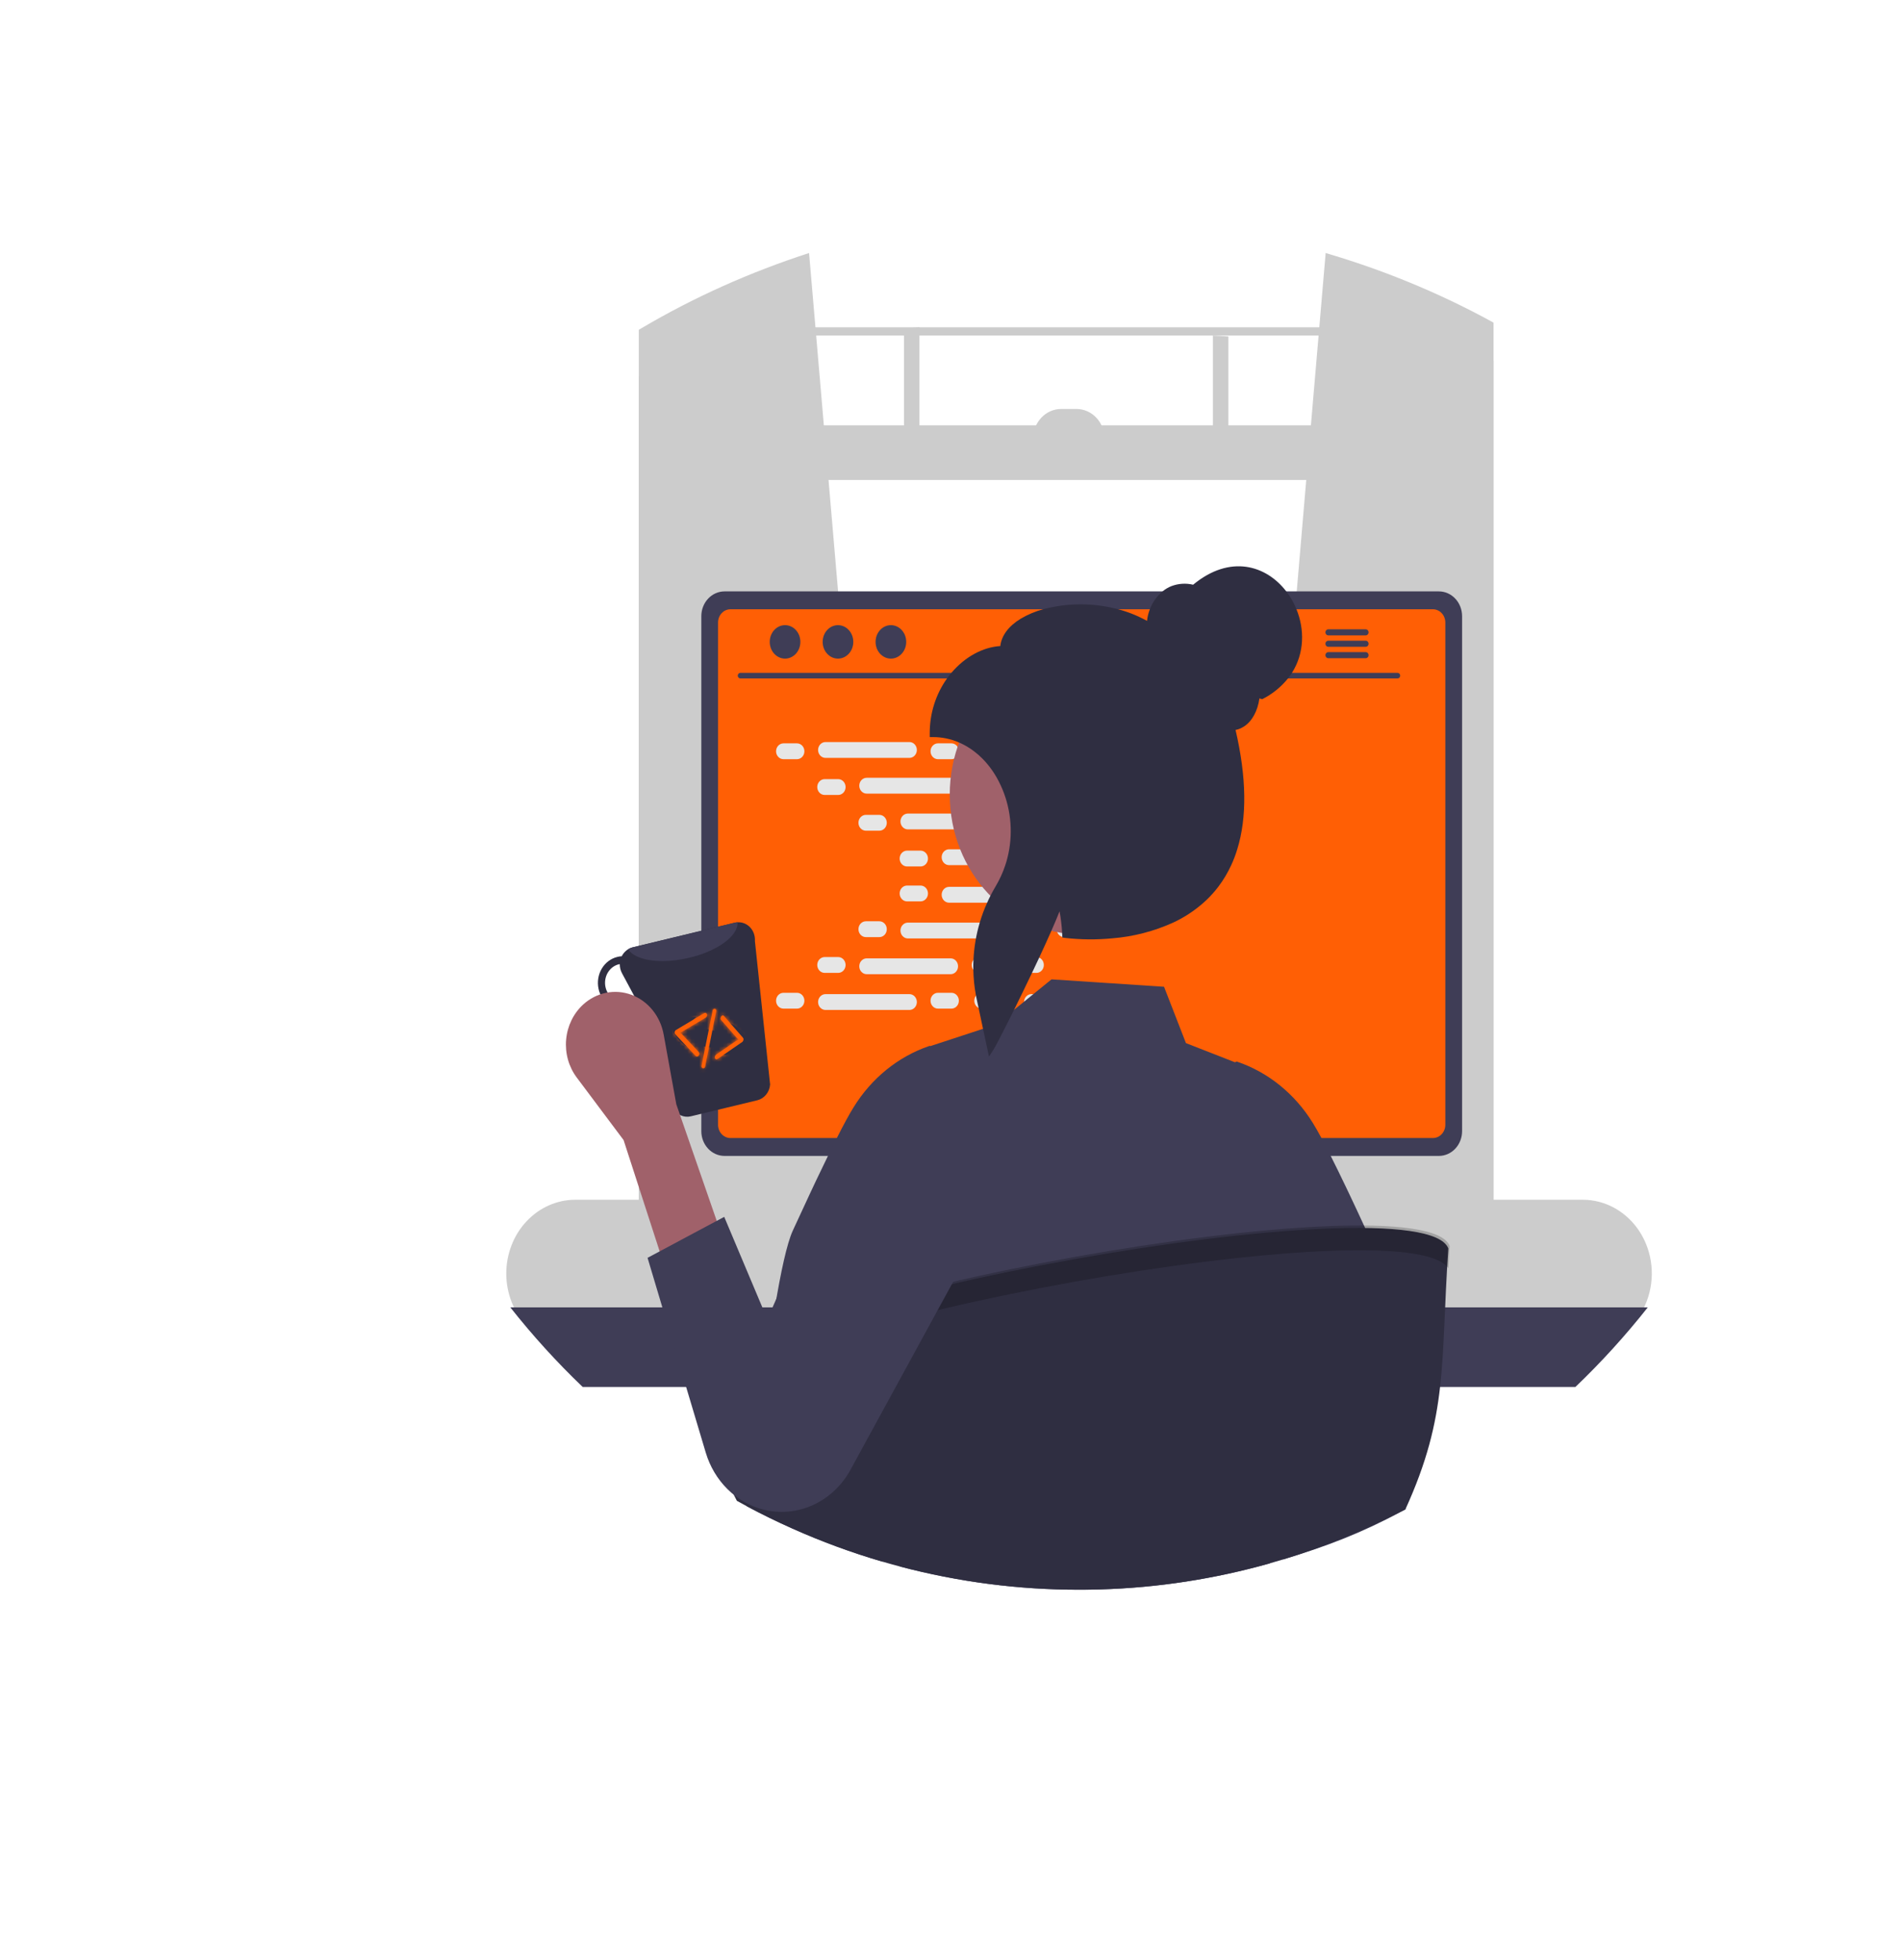 <svg width="488" height="503" viewBox="0 0 488 503" fill="none" xmlns="http://www.w3.org/2000/svg">
<g clip-path="url(#clip0_10_543)">
<path d="M228.754 310.669L164.673 315.473L163.986 315.526V84.638C164.215 84.503 164.444 84.368 164.673 84.234C178.028 76.346 192.475 69.866 207.692 64.938L210.967 103.073L211.265 106.565L214.505 144.384L215.504 156.018L228.636 309.322L228.754 310.669Z" fill="#CCCCCC"/>
<path d="M382.045 82.068C382.498 82.312 382.952 82.557 383.405 82.813V315.526L382.045 315.421L319.298 310.705L319.414 309.368L332.414 157.191L333.403 145.643L336.61 108.102L336.906 104.636L340.305 64.938C354.965 69.24 368.974 74.99 382.045 82.068Z" fill="#CCCCCC"/>
<path d="M379.481 90.352V321.828C379.481 326.27 375.933 329.882 371.567 329.882H175.826C172.212 329.882 169.145 327.402 168.215 324.018C168.012 323.301 167.91 322.565 167.912 321.828V94.134C167.694 94.265 167.477 94.396 167.259 94.527C166.158 95.192 165.069 95.875 163.988 96.563V321.828C163.929 325.202 165.39 328.464 168.064 330.929C169.465 332.195 171.238 333.111 173.195 333.579C174.052 333.781 174.937 333.882 175.826 333.881H371.567C372.458 333.882 373.345 333.78 374.205 333.579C379.468 332.356 383.405 327.556 383.405 321.828V92.576C382.541 92.069 381.664 91.569 380.787 91.08C380.351 90.829 379.916 90.591 379.481 90.352Z" fill="#CCCCCC"/>
<path d="M381.422 86.117H165.969V83.999H381.422V86.117Z" fill="#CCCCCC"/>
<path d="M232.059 84.301C233.376 84.194 234.694 84.094 236.024 84V119.294H232.059V84.301Z" fill="#CCCCCC"/>
<path d="M311.367 86.117C312.691 86.192 314.015 86.269 315.332 86.352V119.294H311.367V86.117Z" fill="#CCCCCC"/>
<path d="M406.305 307.914H147.688C142.987 307.914 138.479 309.909 135.155 313.459C131.831 317.009 129.963 321.825 129.963 326.846C129.963 331.867 131.831 336.682 135.155 340.233C138.479 343.783 142.987 345.778 147.688 345.778H406.305C408.822 345.778 411.311 345.205 413.604 344.096C415.897 342.987 417.942 341.368 419.602 339.347C420.354 338.433 421.022 337.445 421.598 336.396C422.044 335.592 422.431 334.752 422.755 333.883C423.834 331.011 424.238 327.9 423.93 324.823C423.622 321.745 422.612 318.796 420.988 316.232C419.364 313.669 417.177 311.57 414.617 310.12C412.057 308.669 409.203 307.912 406.305 307.914Z" fill="#CCCCCC"/>
<path d="M381.691 109.164H167.054V123.185H381.691V109.164Z" fill="#CCCCCC"/>
<path d="M272.403 104.961H276.342C277.29 104.961 278.229 105.16 279.105 105.548C279.981 105.935 280.777 106.504 281.447 107.22C282.118 107.936 282.649 108.786 283.012 109.721C283.375 110.657 283.562 111.66 283.562 112.673H265.183C265.183 110.627 265.944 108.666 267.298 107.22C268.652 105.773 270.488 104.961 272.403 104.961Z" fill="#CCCCCC"/>
<path d="M422.999 335.531C417.258 342.797 411.048 349.626 404.415 355.967H149.585C142.952 349.626 136.742 342.797 131.001 335.531H422.999Z" fill="#3F3D56"/>
<path d="M298.334 264.758H255.428C255.197 264.755 254.967 264.793 254.748 264.871C254.282 265.025 253.874 265.334 253.585 265.753C253.296 266.172 253.141 266.68 253.142 267.2V339.596H300.627V267.2C300.627 266.879 300.567 266.561 300.452 266.264C300.337 265.968 300.167 265.698 299.955 265.471C299.742 265.245 299.489 265.065 299.211 264.942C298.933 264.82 298.635 264.757 298.334 264.758ZM282.096 300.476C282.097 301.65 281.735 302.792 281.065 303.723C280.425 304.626 279.537 305.293 278.524 305.628C277.511 305.964 276.425 305.951 275.419 305.593C274.413 305.234 273.538 304.547 272.917 303.629C272.296 302.711 271.96 301.608 271.957 300.476V292.076C271.97 290.648 272.509 289.284 273.459 288.28C274.408 287.275 275.69 286.711 277.026 286.711C278.363 286.711 279.645 287.275 280.594 288.28C281.544 289.284 282.083 290.648 282.096 292.076V300.476Z" fill="#2F2E41"/>
<path d="M252.996 337.281V344.262C252.996 344.624 253.13 344.972 253.369 345.228C253.608 345.485 253.933 345.63 254.272 345.632H299.497C299.836 345.629 300.159 345.483 300.398 345.227C300.637 344.971 300.771 344.624 300.773 344.262V337.281H252.996Z" fill="#3F3D56"/>
<path d="M369.381 151.781H185.981C184.405 151.783 182.894 152.452 181.78 153.642C180.665 154.831 180.037 156.444 180.033 158.127V290.311C180.034 291.995 180.661 293.61 181.776 294.801C182.892 295.993 184.404 296.662 185.981 296.664H369.381C370.958 296.662 372.47 295.993 373.585 294.801C374.7 293.61 375.327 291.995 375.329 290.311V158.127C375.325 156.444 374.697 154.831 373.582 153.642C372.467 152.452 370.956 151.783 369.381 151.781Z" fill="#3F3D56"/>
<path d="M367.847 156.367H187.508C186.664 156.369 185.855 156.728 185.259 157.366C184.663 158.004 184.329 158.868 184.329 159.77V288.678C184.33 289.578 184.665 290.441 185.261 291.077C185.857 291.713 186.665 292.072 187.508 292.073H367.847C368.69 292.072 369.498 291.713 370.093 291.077C370.689 290.441 371.025 289.578 371.026 288.678V159.77C371.026 158.868 370.691 158.004 370.095 157.366C369.499 156.728 368.691 156.369 367.847 156.367Z" fill="#FF5F05"/>
<path d="M334.657 345.513L332.991 337.064C332.922 336.719 332.774 336.398 332.559 336.131C332.344 335.863 332.07 335.657 331.762 335.532C331.539 335.438 331.301 335.39 331.062 335.391H227.095C226.856 335.39 226.618 335.438 226.395 335.532C226.087 335.657 225.813 335.863 225.598 336.131C225.383 336.398 225.235 336.719 225.166 337.064L223.5 345.513C223.44 345.82 223.445 346.137 223.514 346.441C223.583 346.746 223.714 347.03 223.899 347.274C224.084 347.517 224.317 347.714 224.582 347.849C224.847 347.984 225.136 348.054 225.43 348.054H332.72C333.015 348.056 333.306 347.986 333.571 347.85C333.837 347.715 334.07 347.516 334.254 347.271C334.439 347.028 334.571 346.744 334.641 346.44C334.711 346.136 334.716 345.82 334.657 345.513Z" fill="#2F2E41"/>
<path d="M230.839 336.914H228.18C228.002 336.914 227.857 337.068 227.857 337.259V338.687C227.857 338.877 228.002 339.032 228.18 339.032H230.839C231.017 339.032 231.162 338.877 231.162 338.687V337.259C231.162 337.068 231.017 336.914 230.839 336.914Z" fill="#3F3D56"/>
<path d="M237.448 336.914H234.789C234.611 336.914 234.467 337.068 234.467 337.259V338.687C234.467 338.877 234.611 339.032 234.789 339.032H237.448C237.627 339.032 237.771 338.877 237.771 338.687V337.259C237.771 337.068 237.627 336.914 237.448 336.914Z" fill="#3F3D56"/>
<path d="M244.057 336.914H241.398C241.22 336.914 241.075 337.068 241.075 337.259V338.687C241.075 338.877 241.22 339.032 241.398 339.032H244.057C244.235 339.032 244.38 338.877 244.38 338.687V337.259C244.38 337.068 244.235 336.914 244.057 336.914Z" fill="#3F3D56"/>
<path d="M250.666 336.914H248.007C247.829 336.914 247.684 337.068 247.684 337.259V338.687C247.684 338.877 247.829 339.032 248.007 339.032H250.666C250.844 339.032 250.989 338.877 250.989 338.687V337.259C250.989 337.068 250.844 336.914 250.666 336.914Z" fill="#3F3D56"/>
<path d="M257.275 336.914H254.616C254.438 336.914 254.293 337.068 254.293 337.259V338.687C254.293 338.877 254.438 339.032 254.616 339.032H257.275C257.454 339.032 257.598 338.877 257.598 338.687V337.259C257.598 337.068 257.454 336.914 257.275 336.914Z" fill="#3F3D56"/>
<path d="M263.884 336.914H261.225C261.047 336.914 260.902 337.068 260.902 337.259V338.687C260.902 338.877 261.047 339.032 261.225 339.032H263.884C264.063 339.032 264.207 338.877 264.207 338.687V337.259C264.207 337.068 264.063 336.914 263.884 336.914Z" fill="#3F3D56"/>
<path d="M270.493 336.914H267.834C267.656 336.914 267.511 337.068 267.511 337.259V338.687C267.511 338.877 267.656 339.032 267.834 339.032H270.493C270.672 339.032 270.816 338.877 270.816 338.687V337.259C270.816 337.068 270.672 336.914 270.493 336.914Z" fill="#3F3D56"/>
<path d="M277.102 336.914H274.443C274.265 336.914 274.12 337.068 274.12 337.259V338.687C274.12 338.877 274.265 339.032 274.443 339.032H277.102C277.281 339.032 277.425 338.877 277.425 338.687V337.259C277.425 337.068 277.281 336.914 277.102 336.914Z" fill="#3F3D56"/>
<path d="M283.711 336.914H281.052C280.874 336.914 280.729 337.068 280.729 337.259V338.687C280.729 338.877 280.874 339.032 281.052 339.032H283.711C283.89 339.032 284.034 338.877 284.034 338.687V337.259C284.034 337.068 283.89 336.914 283.711 336.914Z" fill="#3F3D56"/>
<path d="M290.32 336.914H287.661C287.483 336.914 287.338 337.068 287.338 337.259V338.687C287.338 338.877 287.483 339.032 287.661 339.032H290.32C290.498 339.032 290.643 338.877 290.643 338.687V337.259C290.643 337.068 290.498 336.914 290.32 336.914Z" fill="#3F3D56"/>
<path d="M296.929 336.914H294.27C294.092 336.914 293.948 337.068 293.948 337.259V338.687C293.948 338.877 294.092 339.032 294.27 339.032H296.929C297.108 339.032 297.252 338.877 297.252 338.687V337.259C297.252 337.068 297.108 336.914 296.929 336.914Z" fill="#3F3D56"/>
<path d="M303.538 336.914H300.879C300.701 336.914 300.556 337.068 300.556 337.259V338.687C300.556 338.877 300.701 339.032 300.879 339.032H303.538C303.716 339.032 303.861 338.877 303.861 338.687V337.259C303.861 337.068 303.716 336.914 303.538 336.914Z" fill="#3F3D56"/>
<path d="M310.147 336.914H307.488C307.31 336.914 307.166 337.068 307.166 337.259V338.687C307.166 338.877 307.31 339.032 307.488 339.032H310.147C310.326 339.032 310.47 338.877 310.47 338.687V337.259C310.47 337.068 310.326 336.914 310.147 336.914Z" fill="#3F3D56"/>
<path d="M316.756 336.914H314.097C313.919 336.914 313.774 337.068 313.774 337.259V338.687C313.774 338.877 313.919 339.032 314.097 339.032H316.756C316.934 339.032 317.079 338.877 317.079 338.687V337.259C317.079 337.068 316.934 336.914 316.756 336.914Z" fill="#3F3D56"/>
<path d="M323.365 336.914H320.706C320.528 336.914 320.384 337.068 320.384 337.259V338.687C320.384 338.877 320.528 339.032 320.706 339.032H323.365C323.544 339.032 323.688 338.877 323.688 338.687V337.259C323.688 337.068 323.544 336.914 323.365 336.914Z" fill="#3F3D56"/>
<path d="M329.974 336.914H327.315C327.137 336.914 326.992 337.068 326.992 337.259V338.687C326.992 338.877 327.137 339.032 327.315 339.032H329.974C330.152 339.032 330.297 338.877 330.297 338.687V337.259C330.297 337.068 330.152 336.914 329.974 336.914Z" fill="#3F3D56"/>
<path d="M230.761 340.445H228.102C227.924 340.445 227.779 340.6 227.779 340.79V342.218C227.779 342.409 227.924 342.563 228.102 342.563H230.761C230.939 342.563 231.084 342.409 231.084 342.218V340.79C231.084 340.6 230.939 340.445 230.761 340.445Z" fill="#3F3D56"/>
<path d="M237.37 340.445H234.711C234.533 340.445 234.388 340.6 234.388 340.79V342.218C234.388 342.409 234.533 342.563 234.711 342.563H237.37C237.548 342.563 237.693 342.409 237.693 342.218V340.79C237.693 340.6 237.548 340.445 237.37 340.445Z" fill="#3F3D56"/>
<path d="M243.979 340.445H241.32C241.142 340.445 240.997 340.6 240.997 340.79V342.218C240.997 342.409 241.142 342.563 241.32 342.563H243.979C244.157 342.563 244.302 342.409 244.302 342.218V340.79C244.302 340.6 244.157 340.445 243.979 340.445Z" fill="#3F3D56"/>
<path d="M250.588 340.445H247.929C247.751 340.445 247.606 340.6 247.606 340.79V342.218C247.606 342.409 247.751 342.563 247.929 342.563H250.588C250.766 342.563 250.911 342.409 250.911 342.218V340.79C250.911 340.6 250.766 340.445 250.588 340.445Z" fill="#3F3D56"/>
<path d="M257.197 340.445H254.538C254.36 340.445 254.215 340.6 254.215 340.79V342.218C254.215 342.409 254.36 342.563 254.538 342.563H257.197C257.375 342.563 257.52 342.409 257.52 342.218V340.79C257.52 340.6 257.375 340.445 257.197 340.445Z" fill="#3F3D56"/>
<path d="M263.806 340.445H261.147C260.969 340.445 260.824 340.6 260.824 340.79V342.218C260.824 342.409 260.969 342.563 261.147 342.563H263.806C263.984 342.563 264.129 342.409 264.129 342.218V340.79C264.129 340.6 263.984 340.445 263.806 340.445Z" fill="#3F3D56"/>
<path d="M270.415 340.445H267.756C267.578 340.445 267.433 340.6 267.433 340.79V342.218C267.433 342.409 267.578 342.563 267.756 342.563H270.415C270.593 342.563 270.738 342.409 270.738 342.218V340.79C270.738 340.6 270.593 340.445 270.415 340.445Z" fill="#3F3D56"/>
<path d="M277.024 340.445H274.365C274.187 340.445 274.042 340.6 274.042 340.79V342.218C274.042 342.409 274.187 342.563 274.365 342.563H277.024C277.202 342.563 277.347 342.409 277.347 342.218V340.79C277.347 340.6 277.202 340.445 277.024 340.445Z" fill="#3F3D56"/>
<path d="M283.633 340.445H280.974C280.796 340.445 280.651 340.6 280.651 340.79V342.218C280.651 342.409 280.796 342.563 280.974 342.563H283.633C283.811 342.563 283.956 342.409 283.956 342.218V340.79C283.956 340.6 283.811 340.445 283.633 340.445Z" fill="#3F3D56"/>
<path d="M290.242 340.445H287.583C287.405 340.445 287.26 340.6 287.26 340.79V342.218C287.26 342.409 287.405 342.563 287.583 342.563H290.242C290.42 342.563 290.565 342.409 290.565 342.218V340.79C290.565 340.6 290.42 340.445 290.242 340.445Z" fill="#3F3D56"/>
<path d="M296.851 340.445H294.192C294.014 340.445 293.869 340.6 293.869 340.79V342.218C293.869 342.409 294.014 342.563 294.192 342.563H296.851C297.029 342.563 297.174 342.409 297.174 342.218V340.79C297.174 340.6 297.029 340.445 296.851 340.445Z" fill="#3F3D56"/>
<path d="M303.46 340.445H300.801C300.623 340.445 300.478 340.6 300.478 340.79V342.218C300.478 342.409 300.623 342.563 300.801 342.563H303.46C303.638 342.563 303.783 342.409 303.783 342.218V340.79C303.783 340.6 303.638 340.445 303.46 340.445Z" fill="#3F3D56"/>
<path d="M310.069 340.445H307.41C307.232 340.445 307.087 340.6 307.087 340.79V342.218C307.087 342.409 307.232 342.563 307.41 342.563H310.069C310.247 342.563 310.392 342.409 310.392 342.218V340.79C310.392 340.6 310.247 340.445 310.069 340.445Z" fill="#3F3D56"/>
<path d="M316.678 340.445H314.019C313.841 340.445 313.696 340.6 313.696 340.79V342.218C313.696 342.409 313.841 342.563 314.019 342.563H316.678C316.856 342.563 317.001 342.409 317.001 342.218V340.79C317.001 340.6 316.856 340.445 316.678 340.445Z" fill="#3F3D56"/>
<path d="M323.287 340.445H320.628C320.45 340.445 320.305 340.6 320.305 340.79V342.218C320.305 342.409 320.45 342.563 320.628 342.563H323.287C323.465 342.563 323.61 342.409 323.61 342.218V340.79C323.61 340.6 323.465 340.445 323.287 340.445Z" fill="#3F3D56"/>
<path d="M329.896 340.445H327.237C327.059 340.445 326.914 340.6 326.914 340.79V342.218C326.914 342.409 327.059 342.563 327.237 342.563H329.896C330.074 342.563 330.219 342.409 330.219 342.218V340.79C330.219 340.6 330.074 340.445 329.896 340.445Z" fill="#3F3D56"/>
<path d="M285.616 344.68H259.825C259.647 344.68 259.503 344.834 259.503 345.024V346.453C259.503 346.643 259.647 346.797 259.825 346.797H285.616C285.794 346.797 285.939 346.643 285.939 346.453V345.024C285.939 344.834 285.794 344.68 285.616 344.68Z" fill="#3F3D56"/>
<path d="M358.785 174.121H190.042C189.867 174.117 189.7 174.04 189.577 173.906C189.454 173.772 189.385 173.592 189.385 173.404C189.385 173.217 189.454 173.037 189.577 172.903C189.7 172.769 189.867 172.692 190.042 172.688H358.785C358.96 172.692 359.127 172.769 359.25 172.903C359.373 173.037 359.442 173.217 359.442 173.404C359.442 173.592 359.373 173.772 359.25 173.906C359.127 174.04 358.96 174.117 358.785 174.121Z" fill="#3F3D56"/>
<path d="M201.529 169.033C203.701 169.033 205.461 167.111 205.461 164.739C205.461 162.368 203.701 160.445 201.529 160.445C199.357 160.445 197.596 162.368 197.596 164.739C197.596 167.111 199.357 169.033 201.529 169.033Z" fill="#3F3D56"/>
<path d="M215.114 169.033C217.286 169.033 219.047 167.111 219.047 164.739C219.047 162.368 217.286 160.445 215.114 160.445C212.942 160.445 211.181 162.368 211.181 164.739C211.181 167.111 212.942 169.033 215.114 169.033Z" fill="#3F3D56"/>
<path d="M228.699 169.033C230.871 169.033 232.632 167.111 232.632 164.739C232.632 162.368 230.871 160.445 228.699 160.445C226.528 160.445 224.767 162.368 224.767 164.739C224.767 167.111 226.528 169.033 228.699 169.033Z" fill="#3F3D56"/>
<path d="M350.604 161.508H340.955C340.764 161.513 340.583 161.597 340.45 161.743C340.316 161.888 340.242 162.084 340.242 162.288C340.242 162.492 340.316 162.687 340.45 162.833C340.583 162.979 340.764 163.063 340.955 163.068H350.604C350.796 163.065 350.979 162.981 351.114 162.836C351.249 162.69 351.324 162.493 351.324 162.288C351.324 162.083 351.249 161.886 351.114 161.74C350.979 161.594 350.796 161.511 350.604 161.508Z" fill="#3F3D56"/>
<path d="M350.604 164.438H340.955C340.764 164.442 340.583 164.526 340.449 164.672C340.316 164.818 340.241 165.014 340.241 165.217C340.241 165.421 340.316 165.617 340.449 165.763C340.583 165.909 340.764 165.993 340.955 165.997H350.604C350.797 165.995 350.98 165.912 351.115 165.766C351.25 165.62 351.326 165.423 351.326 165.217C351.326 165.012 351.25 164.815 351.115 164.669C350.98 164.523 350.797 164.44 350.604 164.438Z" fill="#3F3D56"/>
<path d="M350.604 167.367H340.955C340.764 167.372 340.583 167.456 340.45 167.602C340.316 167.748 340.242 167.943 340.242 168.147C340.242 168.351 340.316 168.547 340.45 168.692C340.583 168.838 340.764 168.922 340.955 168.927H350.604C350.796 168.924 350.979 168.841 351.114 168.695C351.249 168.549 351.324 168.352 351.324 168.147C351.324 167.942 351.249 167.745 351.114 167.599C350.979 167.454 350.796 167.37 350.604 167.367Z" fill="#3F3D56"/>
<path d="M204.592 190.781H201.125C200.074 190.781 199.221 191.691 199.221 192.814C199.221 193.937 200.074 194.847 201.125 194.847H204.592C205.643 194.847 206.495 193.937 206.495 192.814C206.495 191.691 205.643 190.781 204.592 190.781Z" fill="#E6E6E6"/>
<path d="M244.246 190.781H240.779C239.728 190.781 238.875 191.691 238.875 192.814C238.875 193.937 239.728 194.847 240.779 194.847H244.246C245.297 194.847 246.149 193.937 246.149 192.814C246.149 191.691 245.297 190.781 244.246 190.781Z" fill="#E6E6E6"/>
<path d="M255.481 190.781H252.014C250.963 190.781 250.111 191.691 250.111 192.814C250.111 193.937 250.963 194.847 252.014 194.847H255.481C256.532 194.847 257.385 193.937 257.385 192.814C257.385 191.691 256.532 190.781 255.481 190.781Z" fill="#E6E6E6"/>
<path d="M233.46 190.445H211.911C210.86 190.445 210.007 191.355 210.007 192.478C210.007 193.601 210.86 194.511 211.911 194.511H233.46C234.511 194.511 235.363 193.601 235.363 192.478C235.363 191.355 234.511 190.445 233.46 190.445Z" fill="#E6E6E6"/>
<path d="M286.332 190.445H264.783C263.732 190.445 262.879 191.355 262.879 192.478C262.879 193.601 263.732 194.511 264.783 194.511H286.332C287.383 194.511 288.235 193.601 288.235 192.478C288.235 191.355 287.383 190.445 286.332 190.445Z" fill="#E6E6E6"/>
<path d="M215.166 199.961H211.699C210.648 199.961 209.796 200.871 209.796 201.994C209.796 203.117 210.648 204.027 211.699 204.027H215.166C216.218 204.027 217.07 203.117 217.07 201.994C217.07 200.871 216.218 199.961 215.166 199.961Z" fill="#E6E6E6"/>
<path d="M254.82 199.961H251.353C250.302 199.961 249.45 200.871 249.45 201.994C249.45 203.117 250.302 204.027 251.353 204.027H254.82C255.872 204.027 256.724 203.117 256.724 201.994C256.724 200.871 255.872 199.961 254.82 199.961Z" fill="#E6E6E6"/>
<path d="M266.056 199.961H262.588C261.537 199.961 260.685 200.871 260.685 201.994C260.685 203.117 261.537 204.027 262.588 204.027H266.056C267.107 204.027 267.959 203.117 267.959 201.994C267.959 200.871 267.107 199.961 266.056 199.961Z" fill="#E6E6E6"/>
<path d="M244.034 199.617H222.485C221.434 199.617 220.582 200.527 220.582 201.65C220.582 202.773 221.434 203.683 222.485 203.683H244.034C245.086 203.683 245.938 202.773 245.938 201.65C245.938 200.527 245.086 199.617 244.034 199.617Z" fill="#E6E6E6"/>
<path d="M296.906 199.617H275.357C274.306 199.617 273.454 200.527 273.454 201.65C273.454 202.773 274.306 203.683 275.357 203.683H296.906C297.958 203.683 298.81 202.773 298.81 201.65C298.81 200.527 297.958 199.617 296.906 199.617Z" fill="#E6E6E6"/>
<path d="M225.741 209.133H222.274C221.222 209.133 220.37 210.043 220.37 211.166C220.37 212.288 221.222 213.199 222.274 213.199H225.741C226.792 213.199 227.644 212.288 227.644 211.166C227.644 210.043 226.792 209.133 225.741 209.133Z" fill="#E6E6E6"/>
<path d="M265.395 209.133H261.928C260.876 209.133 260.024 210.043 260.024 211.166C260.024 212.288 260.876 213.199 261.928 213.199H265.395C266.446 213.199 267.298 212.288 267.298 211.166C267.298 210.043 266.446 209.133 265.395 209.133Z" fill="#E6E6E6"/>
<path d="M276.63 209.133H273.163C272.112 209.133 271.26 210.043 271.26 211.166C271.26 212.288 272.112 213.199 273.163 213.199H276.63C277.681 213.199 278.533 212.288 278.533 211.166C278.533 210.043 277.681 209.133 276.63 209.133Z" fill="#E6E6E6"/>
<path d="M254.609 208.797H233.06C232.008 208.797 231.156 209.707 231.156 210.83C231.156 211.953 232.008 212.863 233.06 212.863H254.609C255.66 212.863 256.512 211.953 256.512 210.83C256.512 209.707 255.66 208.797 254.609 208.797Z" fill="#E6E6E6"/>
<path d="M307.481 208.797H285.932C284.88 208.797 284.028 209.707 284.028 210.83C284.028 211.953 284.88 212.863 285.932 212.863H307.481C308.532 212.863 309.384 211.953 309.384 210.83C309.384 209.707 308.532 208.797 307.481 208.797Z" fill="#E6E6E6"/>
<path d="M236.315 218.312H232.848C231.797 218.312 230.945 219.223 230.945 220.345C230.945 221.468 231.797 222.378 232.848 222.378H236.315C237.366 222.378 238.218 221.468 238.218 220.345C238.218 219.223 237.366 218.312 236.315 218.312Z" fill="#E6E6E6"/>
<path d="M275.969 218.312H272.502C271.451 218.312 270.599 219.223 270.599 220.345C270.599 221.468 271.451 222.378 272.502 222.378H275.969C277.02 222.378 277.873 221.468 277.873 220.345C277.873 219.223 277.02 218.312 275.969 218.312Z" fill="#E6E6E6"/>
<path d="M287.205 218.312H283.737C282.686 218.312 281.834 219.223 281.834 220.345C281.834 221.468 282.686 222.378 283.737 222.378H287.205C288.256 222.378 289.108 221.468 289.108 220.345C289.108 219.223 288.256 218.312 287.205 218.312Z" fill="#E6E6E6"/>
<path d="M265.183 217.969H243.634C242.583 217.969 241.731 218.879 241.731 220.002C241.731 221.124 242.583 222.035 243.634 222.035H265.183C266.234 222.035 267.086 221.124 267.086 220.002C267.086 218.879 266.234 217.969 265.183 217.969Z" fill="#E6E6E6"/>
<path d="M244.246 254.797H240.779C239.728 254.797 238.875 255.707 238.875 256.83C238.875 257.953 239.728 258.863 240.779 258.863H244.246C245.297 258.863 246.149 257.953 246.149 256.83C246.149 255.707 245.297 254.797 244.246 254.797Z" fill="#E6E6E6"/>
<path d="M255.481 254.797H252.014C250.963 254.797 250.111 255.707 250.111 256.83C250.111 257.953 250.963 258.863 252.014 258.863H255.481C256.532 258.863 257.385 257.953 257.385 256.83C257.385 255.707 256.532 254.797 255.481 254.797Z" fill="#E6E6E6"/>
<path d="M286.332 255.141H264.783C263.732 255.141 262.879 256.051 262.879 257.174C262.879 258.296 263.732 259.206 264.783 259.206H286.332C287.383 259.206 288.235 258.296 288.235 257.174C288.235 256.051 287.383 255.141 286.332 255.141Z" fill="#E6E6E6"/>
<path d="M204.592 254.797H201.125C200.074 254.797 199.221 255.707 199.221 256.83C199.221 257.953 200.074 258.863 201.125 258.863H204.592C205.643 258.863 206.495 257.953 206.495 256.83C206.495 255.707 205.643 254.797 204.592 254.797Z" fill="#E6E6E6"/>
<path d="M233.46 255.141H211.911C210.86 255.141 210.007 256.051 210.007 257.174C210.007 258.296 210.86 259.206 211.911 259.206H233.46C234.511 259.206 235.363 258.296 235.363 257.174C235.363 256.051 234.511 255.141 233.46 255.141Z" fill="#E6E6E6"/>
<path d="M215.166 245.625H211.699C210.648 245.625 209.796 246.535 209.796 247.658C209.796 248.781 210.648 249.691 211.699 249.691H215.166C216.218 249.691 217.07 248.781 217.07 247.658C217.07 246.535 216.218 245.625 215.166 245.625Z" fill="#E6E6E6"/>
<path d="M254.82 245.625H251.353C250.302 245.625 249.45 246.535 249.45 247.658C249.45 248.781 250.302 249.691 251.353 249.691H254.82C255.872 249.691 256.724 248.781 256.724 247.658C256.724 246.535 255.872 245.625 254.82 245.625Z" fill="#E6E6E6"/>
<path d="M266.056 245.625H262.588C261.537 245.625 260.685 246.535 260.685 247.658C260.685 248.781 261.537 249.691 262.588 249.691H266.056C267.107 249.691 267.959 248.781 267.959 247.658C267.959 246.535 267.107 245.625 266.056 245.625Z" fill="#E6E6E6"/>
<path d="M244.034 245.961H222.485C221.434 245.961 220.582 246.871 220.582 247.994C220.582 249.117 221.434 250.027 222.485 250.027H244.034C245.086 250.027 245.938 249.117 245.938 247.994C245.938 246.871 245.086 245.961 244.034 245.961Z" fill="#E6E6E6"/>
<path d="M225.741 236.445H222.274C221.222 236.445 220.37 237.355 220.37 238.478C220.37 239.601 221.222 240.511 222.274 240.511H225.741C226.792 240.511 227.644 239.601 227.644 238.478C227.644 237.355 226.792 236.445 225.741 236.445Z" fill="#E6E6E6"/>
<path d="M265.395 236.445H261.928C260.876 236.445 260.024 237.355 260.024 238.478C260.024 239.601 260.876 240.511 261.928 240.511H265.395C266.446 240.511 267.298 239.601 267.298 238.478C267.298 237.355 266.446 236.445 265.395 236.445Z" fill="#E6E6E6"/>
<path d="M276.63 236.445H273.163C272.112 236.445 271.26 237.355 271.26 238.478C271.26 239.601 272.112 240.511 273.163 240.511H276.63C277.681 240.511 278.533 239.601 278.533 238.478C278.533 237.355 277.681 236.445 276.63 236.445Z" fill="#E6E6E6"/>
<path d="M254.609 236.789H233.06C232.008 236.789 231.156 237.699 231.156 238.822C231.156 239.945 232.008 240.855 233.06 240.855H254.609C255.66 240.855 256.512 239.945 256.512 238.822C256.512 237.699 255.66 236.789 254.609 236.789Z" fill="#E6E6E6"/>
<path d="M236.315 227.273H232.848C231.797 227.273 230.945 228.184 230.945 229.306C230.945 230.429 231.797 231.339 232.848 231.339H236.315C237.366 231.339 238.218 230.429 238.218 229.306C238.218 228.184 237.366 227.273 236.315 227.273Z" fill="#E6E6E6"/>
<path d="M275.969 227.273H272.502C271.451 227.273 270.599 228.184 270.599 229.306C270.599 230.429 271.451 231.339 272.502 231.339H275.969C277.02 231.339 277.873 230.429 277.873 229.306C277.873 228.184 277.02 227.273 275.969 227.273Z" fill="#E6E6E6"/>
<path d="M287.205 227.273H283.737C282.686 227.273 281.834 228.184 281.834 229.306C281.834 230.429 282.686 231.339 283.737 231.339H287.205C288.256 231.339 289.108 230.429 289.108 229.306C289.108 228.184 288.256 227.273 287.205 227.273Z" fill="#E6E6E6"/>
<path d="M265.183 227.609H243.634C242.583 227.609 241.731 228.52 241.731 229.642C241.731 230.765 242.583 231.675 243.634 231.675H265.183C266.234 231.675 267.086 230.765 267.086 229.642C267.086 228.52 266.234 227.609 265.183 227.609Z" fill="#E6E6E6"/>
<path d="M360.809 387.368C360.405 387.587 359.996 387.806 359.593 388.017C349.15 393.594 340.797 396.763 329.37 400.236C328.405 388.73 327.473 368.507 326.567 355.97C326.33 352.716 326.092 349.985 325.86 348.057C325.802 347.033 325.606 346.023 325.279 345.057L325.318 348.057L325.417 355.97L325.992 401.225C311.778 405.241 297.177 407.489 282.479 407.923C281.712 407.945 280.959 407.959 280.232 407.973C279.974 407.98 279.723 407.987 279.472 407.987C278.646 407.994 277.826 408.001 277 408.001C261.511 408.013 246.078 406.015 231.041 402.05C231.365 390.665 231.689 370.667 231.999 355.97C232.065 353.097 232.125 350.422 232.191 348.057C232.317 343.003 232.449 339.361 232.574 338.14C232.463 338.356 232.376 338.586 232.317 338.824C231.704 341.868 231.287 344.953 231.067 348.057C230.836 350.422 230.605 353.097 230.373 355.97C229.144 371.239 227.862 391.999 226.54 400.801C218.673 398.507 210.953 395.67 203.429 392.309C199.463 390.545 195.568 388.641 191.744 386.599C192.471 381.516 193.231 375.82 194.011 369.912C194.619 365.33 195.247 360.622 195.888 355.97C196.879 348.784 197.897 341.74 198.928 335.535C200.435 326.472 201.981 319.187 203.515 315.841C204.968 312.664 206.422 309.53 207.83 306.53C208.319 305.479 208.808 304.441 209.284 303.432C209.397 303.192 209.509 302.959 209.621 302.726C210.632 300.601 211.611 298.568 212.542 296.662C213.342 295.032 214.102 293.493 214.823 292.074C216.567 288.629 218.048 285.883 219.145 284.147C223.732 276.716 230.56 271.184 238.496 268.469L238.694 268.413L238.833 268.476L252.348 264.043L254.324 263.394L255.653 262.956L260.332 259.152L262.877 257.083L265.262 255.142L269.928 251.352L298.816 253.25L304.441 267.714L317.037 272.634L317.255 272.528L317.447 272.443L317.645 272.5C325.58 275.217 332.408 280.748 336.996 288.177C337.618 289.173 338.371 290.486 339.224 292.074C339.951 293.422 340.744 294.961 341.603 296.662C342.826 299.083 344.161 301.815 345.575 304.773C345.886 305.422 346.203 306.086 346.52 306.756C347.108 307.999 347.705 309.267 348.311 310.561C349.719 313.561 351.173 316.695 352.627 319.879C353.889 322.639 355.165 328.314 356.42 335.535C357.458 341.535 358.489 348.608 359.487 355.97C360.795 365.514 359.401 376.942 360.584 385.723C360.657 386.281 360.736 386.825 360.809 387.368Z" fill="#3F3D56"/>
<path d="M277.407 239.808C295.962 239.808 311.004 223.742 311.004 203.924C311.004 184.105 295.962 168.039 277.407 168.039C258.851 168.039 243.809 184.105 243.809 203.924C243.809 223.742 258.851 239.808 277.407 239.808Z" fill="#A0616A"/>
<path d="M332.813 156.364C332.149 154.708 331.265 153.163 330.189 151.776C325.087 145.119 315.808 142.19 306.284 150.067C304.451 149.63 302.54 149.747 300.766 150.406C299.928 150.73 299.143 151.192 298.44 151.776C296.998 152.977 295.872 154.558 295.175 156.364C294.802 157.318 294.557 158.323 294.448 159.35C292.094 158.043 289.602 157.041 287.026 156.364C280.705 154.685 274.095 154.685 267.774 156.364C265.748 156.911 263.798 157.737 261.971 158.82C258.878 160.726 257.1 163.133 256.783 165.809C252.322 166.077 247.682 168.583 244.226 172.691C243.836 173.15 243.459 173.63 243.109 174.124C240.202 178.186 238.64 183.164 238.668 188.277V189.173H239.507C241.807 189.171 244.085 189.646 246.215 190.571C247.596 191.163 248.903 191.934 250.108 192.865C250.896 193.462 251.641 194.123 252.335 194.842C253.945 196.506 255.309 198.422 256.38 200.524C259.126 205.835 260.078 211.994 259.076 217.966C258.847 219.349 258.511 220.709 258.072 222.032C257.447 223.921 256.625 225.727 255.62 227.418C255.58 227.482 255.547 227.545 255.508 227.609C255.065 228.364 254.642 229.133 254.245 229.91C253.948 230.489 253.67 231.082 253.413 231.675C252.659 233.325 252.023 235.033 251.509 236.785C250.589 239.884 250.047 243.096 249.897 246.343C249.85 247.204 249.837 248.065 249.863 248.926C249.903 251.146 250.131 253.358 250.544 255.533C250.604 255.83 250.663 256.119 250.723 256.416L251.205 258.667L252.348 264.039L253.142 267.738L253.875 271.169L254.959 269.51C255.329 268.945 256.261 267.209 257.51 264.752C258.336 263.15 259.295 261.237 260.332 259.147C261.779 256.218 263.366 252.95 264.919 249.689C265.547 248.369 266.168 247.056 266.769 245.771C267.906 243.336 268.977 240.985 269.895 238.896C270.741 236.969 271.462 235.26 271.997 233.891C272.162 234.787 272.301 235.698 272.407 236.616C272.526 237.547 272.612 238.493 272.658 239.439C272.671 239.58 272.678 239.729 272.684 239.87L272.711 240.449L272.717 240.618L273.418 240.717C277.458 241.179 281.532 241.212 285.578 240.816H285.585C290.946 240.385 296.205 239.023 301.156 236.785C303.968 235.482 306.593 233.762 308.955 231.675C310.058 230.699 311.088 229.632 312.034 228.484C312.272 228.195 312.504 227.905 312.728 227.609C314.036 225.892 315.156 224.021 316.066 222.032C316.675 220.72 317.192 219.361 317.612 217.966C320.15 209.757 320.005 199.515 317.176 187.345C317.94 187.188 318.672 186.887 319.337 186.456C321.412 185.122 322.853 182.475 323.303 179.242L324.016 179.446C326.547 178.188 328.801 176.374 330.632 174.124C330.995 173.666 331.334 173.188 331.65 172.691C334.882 167.609 334.908 161.51 332.813 156.364Z" fill="#2F2E41"/>
<path opacity="0.2" d="M222.357 335.507L227.972 312.359L232.931 332.333L222.357 335.507Z" fill="black"/>
<path d="M371.793 320.418C369.784 349.981 371.866 362.997 360.776 387.371C350.685 392.646 340.175 396.95 329.37 400.232C328.246 400.571 327.12 400.901 325.993 401.221C311.778 405.238 297.177 407.485 282.479 407.919C281.712 407.941 280.959 407.955 280.232 407.969C279.974 407.976 279.723 407.983 279.472 407.983C278.646 407.99 277.826 407.997 277 407.997C261.511 408.009 246.079 406.011 231.041 402.047C229.534 401.651 228.034 401.235 226.54 400.797C218.673 398.503 210.953 395.666 203.429 392.305C199.463 390.541 195.568 388.637 191.744 386.595C190.878 386.129 190.012 385.663 189.16 385.183C184.778 376.952 182.287 366.943 182.234 354.915C185.267 334.19 365.091 302.545 371.793 320.418Z" fill="#2F2E41"/>
<path opacity="0.2" d="M371.788 325.483C371.89 323.652 372.005 321.762 372.139 319.793C365.437 301.92 185.613 333.565 182.58 354.29C182.588 356.19 182.664 358.034 182.792 359.834C190.138 339.379 360.974 309.303 371.788 325.483Z" fill="black"/>
<path d="M193.79 241.515C193.834 240.875 193.749 240.233 193.54 239.631C193.332 239.029 193.006 238.482 192.583 238.026C192.16 237.57 191.651 237.216 191.089 236.988C190.527 236.76 189.927 236.664 189.327 236.704C189.104 236.713 188.881 236.743 188.663 236.793L162.384 243.134C161.797 243.286 161.246 243.568 160.767 243.961C160.288 244.354 159.891 244.85 159.602 245.417C159.217 245.433 158.834 245.492 158.461 245.595C157.643 245.793 156.87 246.161 156.185 246.678C155.501 247.195 154.918 247.851 154.471 248.609C154.024 249.366 153.721 250.211 153.579 251.093C153.437 251.976 153.46 252.88 153.645 253.753C153.83 254.627 154.175 255.453 154.659 256.184C155.143 256.915 155.758 257.537 156.467 258.015C157.9 258.979 159.632 259.297 161.284 258.897C162.224 258.664 163.103 258.209 163.858 257.567L172.763 284.348C173.207 285.188 173.895 285.851 174.721 286.238C175.548 286.626 176.47 286.717 177.35 286.499L194.433 282.375C195.306 282.157 196.092 281.649 196.677 280.924C197.263 280.199 197.618 279.294 197.692 278.34L193.79 241.515ZM160.889 256.99C159.71 257.274 158.473 257.047 157.45 256.359C156.427 255.671 155.701 254.577 155.432 253.318C155.163 252.059 155.372 250.737 156.013 249.643C156.655 248.548 157.677 247.77 158.855 247.479C158.938 247.457 159.021 247.479 159.104 247.457C159.098 248.265 159.291 249.06 159.665 249.763L162.924 255.837C162.356 256.412 161.653 256.811 160.889 256.99Z" fill="#2F2E41"/>
<path d="M189.327 236.711C189.576 240.258 183.888 244.337 176.271 245.956C169.275 247.486 163.007 246.421 161.242 243.628C161.597 243.403 161.982 243.239 162.384 243.14L188.663 236.8C188.881 236.75 189.103 236.72 189.327 236.711Z" fill="#3F3D56"/>
<path d="M171.152 326.76L185.913 318.878L173.613 283.406L170.371 265.518C169.95 263.194 168.965 261.029 167.515 259.238C166.065 257.448 164.2 256.096 162.107 255.317C160.014 254.537 157.767 254.358 155.589 254.797C153.411 255.236 151.379 256.278 149.696 257.819C147.203 260.102 145.637 263.33 145.33 266.822C145.022 270.315 145.997 273.798 148.049 276.537L160.082 292.603L171.152 326.76Z" fill="#A0616A"/>
<path d="M185.913 312.307L166.232 322.817L181.168 372.8C182.24 376.389 184.163 379.621 186.749 382.183C189.336 384.746 192.498 386.55 195.929 387.423C200.161 388.499 204.603 388.108 208.612 386.306C212.621 384.504 215.989 381.385 218.226 377.402L257.831 304.898C260.637 299.902 261.504 293.931 260.245 288.262C258.986 282.593 255.701 277.675 251.093 274.557C248.614 272.881 245.833 271.78 242.929 271.328C240.026 270.875 237.066 271.081 234.243 271.931C231.419 272.781 228.794 274.256 226.539 276.261C224.285 278.266 222.451 280.756 221.156 283.568L196.983 338.582L185.913 312.307Z" fill="#3F3D56"/>
<mask id="path-102-inside-1_10_543" fill="white">
<path d="M178.742 271.122C178.688 271.098 178.639 271.063 178.597 271.018L173.336 265.435C173.273 265.368 173.226 265.281 173.201 265.182C173.175 265.082 173.172 264.974 173.191 264.866C173.209 264.759 173.25 264.656 173.309 264.566C173.367 264.476 173.442 264.403 173.526 264.353L180.774 260.02C180.84 259.979 180.911 259.955 180.983 259.946C181.054 259.938 181.125 259.947 181.19 259.972C181.256 259.997 181.315 260.038 181.365 260.093C181.414 260.147 181.453 260.214 181.479 260.29C181.505 260.366 181.517 260.448 181.515 260.534C181.514 260.619 181.498 260.705 181.469 260.786C181.44 260.868 181.398 260.944 181.346 261.01C181.294 261.075 181.233 261.129 181.166 261.169L174.693 265.039L179.369 270.002C179.459 270.098 179.515 270.234 179.525 270.385C179.535 270.536 179.499 270.692 179.424 270.827C179.349 270.961 179.239 271.065 179.114 271.119C178.989 271.173 178.857 271.174 178.742 271.122Z"/>
</mask>
<path d="M178.742 271.122C178.688 271.098 178.639 271.063 178.597 271.018L173.336 265.435C173.273 265.368 173.226 265.281 173.201 265.182C173.175 265.082 173.172 264.974 173.191 264.866C173.209 264.759 173.25 264.656 173.309 264.566C173.367 264.476 173.442 264.403 173.526 264.353L180.774 260.02C180.84 259.979 180.911 259.955 180.983 259.946C181.054 259.938 181.125 259.947 181.19 259.972C181.256 259.997 181.315 260.038 181.365 260.093C181.414 260.147 181.453 260.214 181.479 260.29C181.505 260.366 181.517 260.448 181.515 260.534C181.514 260.619 181.498 260.705 181.469 260.786C181.44 260.868 181.398 260.944 181.346 261.01C181.294 261.075 181.233 261.129 181.166 261.169L174.693 265.039L179.369 270.002C179.459 270.098 179.515 270.234 179.525 270.385C179.535 270.536 179.499 270.692 179.424 270.827C179.349 270.961 179.239 271.065 179.114 271.119C178.989 271.173 178.857 271.174 178.742 271.122Z" fill="#FF5F05"/>
<path d="M178.742 271.122L182.401 261.816L182.398 261.814L178.742 271.122ZM178.597 271.018L185.543 264.063L185.535 264.055L185.527 264.046L178.597 271.018ZM173.336 265.435L180.266 258.464L180.259 258.456L180.251 258.448L173.336 265.435ZM173.526 264.353L178.643 273.203L178.654 273.197L173.526 264.353ZM180.774 260.02L185.901 268.863L185.921 268.852L185.94 268.84L180.774 260.02ZM181.166 261.169L176.071 252.306L176.055 252.316L176.038 252.326L181.166 261.169ZM174.693 265.039L169.565 256.196L158.882 262.583L167.763 272.01L174.693 265.039ZM179.369 270.002L172.438 276.973L172.442 276.977L179.369 270.002ZM179.424 270.827L170.874 265.521L179.424 270.827ZM182.398 261.814C183.609 262.357 184.671 263.135 185.543 264.063L171.651 277.972C172.607 278.991 173.768 279.839 175.087 280.43L182.398 261.814ZM185.527 264.046L180.266 258.464L166.407 272.407L171.667 277.989L185.527 264.046ZM180.251 258.448C181.551 259.822 182.319 261.404 182.698 262.88L163.703 267.483C164.133 269.157 164.995 270.915 166.422 272.423L180.251 258.448ZM182.698 262.88C183.074 264.349 183.083 265.758 182.866 266.997L163.516 262.736C163.261 264.189 163.276 265.815 163.703 267.483L182.698 262.88ZM182.866 266.997C182.648 268.238 182.187 269.411 181.51 270.448L165.107 258.685C164.312 259.901 163.771 261.28 163.516 262.736L182.866 266.997ZM181.51 270.448C180.834 271.481 179.887 272.462 178.643 273.203L168.41 255.503C166.997 256.345 165.9 257.472 165.107 258.685L181.51 270.448ZM178.654 273.197L185.901 268.863L175.646 251.176L168.398 255.509L178.654 273.197ZM185.94 268.84C184.954 269.436 183.754 269.894 182.383 270.051L179.583 249.841C178.068 250.015 176.727 250.523 175.607 251.2L185.94 268.84ZM182.383 270.051C181 270.21 179.509 270.053 178.044 269.491L184.337 250.452C182.741 249.841 181.108 249.666 179.583 249.841L182.383 270.051ZM178.044 269.491C176.575 268.929 175.302 268.024 174.297 266.915L188.432 253.271C187.328 252.052 185.937 251.065 184.337 250.452L178.044 269.491ZM174.297 266.915C173.3 265.815 172.629 264.587 172.221 263.393L190.737 257.187C190.277 255.841 189.528 254.479 188.432 253.271L174.297 266.915ZM172.221 263.393C171.815 262.205 171.665 261.043 171.687 259.986L191.344 261.081C191.369 259.854 191.194 258.527 190.737 257.187L172.221 263.393ZM171.687 259.986C171.708 258.927 171.902 257.922 172.228 257.004L190.709 264.569C191.094 263.487 191.319 262.31 191.344 261.081L171.687 259.986ZM172.228 257.004C172.554 256.087 173.029 255.211 173.653 254.421L189.039 267.598C189.767 266.677 190.325 265.649 190.709 264.569L172.228 257.004ZM173.653 254.421C174.277 253.632 175.08 252.893 176.071 252.306L186.261 270.032C187.386 269.366 188.311 268.519 189.039 267.598L173.653 254.421ZM176.038 252.326L169.565 256.196L179.821 273.883L186.294 270.013L176.038 252.326ZM167.763 272.01L172.438 276.973L186.299 263.032L181.624 258.069L167.763 272.01ZM172.442 276.977C170.596 275.019 169.846 272.685 169.717 270.752L189.332 270.018C189.183 267.783 188.323 265.177 186.295 263.027L172.442 276.977ZM169.717 270.752C169.588 268.819 170.039 267.014 170.874 265.521L187.974 276.132C188.959 274.371 189.481 272.252 189.332 270.018L169.717 270.752ZM170.874 265.521C171.705 264.036 173.079 262.584 175.06 261.724L183.168 280.513C185.399 279.545 186.993 277.886 187.974 276.132L170.874 265.521ZM175.06 261.724C177.102 260.838 179.764 260.633 182.401 261.816L175.083 280.429C177.951 281.715 180.877 281.507 183.168 280.513L175.06 261.724Z" fill="#FF5F05" mask="url(#path-102-inside-1_10_543)"/>
<mask id="path-104-inside-2_10_543" fill="white">
<path d="M183.791 271.875C183.7 271.842 183.624 271.773 183.572 271.676C183.519 271.579 183.493 271.458 183.496 271.33C183.499 271.201 183.531 271.071 183.589 270.955C183.647 270.839 183.727 270.743 183.819 270.68L189.492 266.774L185.122 261.78C185.077 261.729 185.042 261.665 185.018 261.591C184.995 261.518 184.983 261.437 184.984 261.352C184.986 261.267 185 261.181 185.026 261.099C185.052 261.016 185.09 260.938 185.136 260.87C185.183 260.802 185.239 260.744 185.299 260.701C185.36 260.658 185.424 260.629 185.489 260.618C185.554 260.606 185.618 260.611 185.678 260.632C185.737 260.654 185.791 260.692 185.836 260.743L190.728 266.335C190.785 266.399 190.826 266.485 190.848 266.583C190.87 266.681 190.871 266.789 190.853 266.896C190.834 267.004 190.796 267.108 190.742 267.199C190.688 267.291 190.619 267.366 190.542 267.419L184.161 271.812C184.041 271.895 183.908 271.917 183.791 271.875Z"/>
</mask>
<path d="M183.791 271.875C183.7 271.842 183.624 271.773 183.572 271.676C183.519 271.579 183.493 271.458 183.496 271.33C183.499 271.201 183.531 271.071 183.589 270.955C183.647 270.839 183.727 270.743 183.819 270.68L189.492 266.774L185.122 261.78C185.077 261.729 185.042 261.665 185.018 261.591C184.995 261.518 184.983 261.437 184.984 261.352C184.986 261.267 185 261.181 185.026 261.099C185.052 261.016 185.09 260.938 185.136 260.87C185.183 260.802 185.239 260.744 185.299 260.701C185.36 260.658 185.424 260.629 185.489 260.618C185.554 260.606 185.618 260.611 185.678 260.632C185.737 260.654 185.791 260.692 185.836 260.743L190.728 266.335C190.785 266.399 190.826 266.485 190.848 266.583C190.87 266.681 190.871 266.789 190.853 266.896C190.834 267.004 190.796 267.108 190.742 267.199C190.688 267.291 190.619 267.366 190.542 267.419L184.161 271.812C184.041 271.895 183.908 271.917 183.791 271.875Z" fill="#FF5F05"/>
<path d="M183.791 271.875L186.821 262.345L186.815 262.343L183.791 271.875ZM183.819 270.68L178.133 262.223L178.132 262.224L183.819 270.68ZM189.492 266.774L195.178 275.232L204.394 268.887L196.752 260.152L189.492 266.774ZM185.122 261.78L192.383 255.158L192.375 255.149L192.367 255.14L185.122 261.78ZM185.678 260.632L182.653 270.164L185.678 260.632ZM185.836 260.743L178.557 267.344L178.566 267.355L178.575 267.365L185.836 260.743ZM190.728 266.335L183.467 272.957L183.476 272.966L190.728 266.335ZM190.542 267.419L184.86 258.96L184.857 258.962L190.542 267.419ZM184.161 271.812L178.476 263.354L178.472 263.357L184.161 271.812ZM186.815 262.343C189.401 263.279 191.178 265.141 192.177 266.989L174.967 276.362C176.071 278.404 178 280.405 180.766 281.406L186.815 262.343ZM192.177 266.989C193.141 268.773 193.403 270.527 193.37 271.899L173.622 270.76C173.583 272.389 173.898 274.384 174.967 276.362L192.177 266.989ZM193.37 271.899C193.337 273.296 192.997 274.613 192.419 275.775L174.759 266.135C174.065 267.529 173.661 269.107 173.622 270.76L193.37 271.899ZM192.419 275.775C191.848 276.925 190.92 278.162 189.507 279.136L178.132 262.224C176.533 263.325 175.445 264.754 174.759 266.135L192.419 275.775ZM189.505 279.137L195.178 275.232L183.806 258.317L178.133 262.223L189.505 279.137ZM196.752 260.152L192.383 255.158L177.862 268.403L182.231 273.397L196.752 260.152ZM192.367 255.14C193.393 256.307 194.024 257.566 194.389 258.698L175.648 264.485C176.06 265.764 176.762 267.151 177.877 268.42L192.367 255.14ZM194.389 258.698C194.752 259.827 194.875 260.897 194.86 261.835L175.108 260.869C175.091 261.976 175.237 263.209 175.648 264.485L194.389 258.698ZM194.86 261.835C194.846 262.778 194.691 263.67 194.433 264.488L175.619 257.709C175.308 258.692 175.126 259.757 175.108 260.869L194.86 261.835ZM194.433 264.488C194.175 265.305 193.793 266.114 193.27 266.874L177.003 254.866C176.386 255.762 175.929 256.727 175.619 257.709L194.433 264.488ZM193.27 266.874C192.751 267.628 192.049 268.399 191.123 269.061L179.475 252.341C178.428 253.09 177.615 253.975 177.003 254.866L193.27 266.874ZM191.123 269.061C190.196 269.724 188.985 270.318 187.511 270.586L183.468 250.65C181.864 250.941 180.524 251.591 179.475 252.341L191.123 269.061ZM187.511 270.586C186.008 270.858 184.327 270.77 182.653 270.164L188.702 251.101C186.91 250.452 185.101 250.353 183.468 250.65L187.511 270.586ZM182.653 270.164C180.983 269.559 179.597 268.539 178.557 267.344L193.115 254.142C191.985 252.844 190.492 251.748 188.702 251.101L182.653 270.164ZM178.575 267.365L183.467 272.957L197.988 259.712L193.096 254.121L178.575 267.365ZM183.476 272.966C182.183 271.492 181.521 269.882 181.221 268.535L200.474 264.63C200.13 263.088 199.387 261.307 197.98 259.703L183.476 272.966ZM181.221 268.535C180.92 267.182 180.938 265.921 181.122 264.841L200.583 268.951C200.805 267.656 200.819 266.18 200.474 264.63L181.221 268.535ZM181.122 264.841C181.308 263.755 181.688 262.702 182.262 261.737L199.223 272.662C199.904 271.514 200.36 270.253 200.583 268.951L181.122 264.841ZM182.262 261.737C182.831 260.779 183.671 259.777 184.86 258.96L196.224 275.879C197.567 274.955 198.545 273.802 199.223 272.662L182.262 261.737ZM184.857 258.962L178.476 263.354L189.847 280.269L196.228 275.876L184.857 258.962ZM178.472 263.357C180.333 262.075 183.393 261.102 186.821 262.345L180.761 281.404C184.423 282.733 187.749 281.715 189.851 280.266L178.472 263.357Z" fill="#FF5F05" mask="url(#path-104-inside-2_10_543)"/>
<mask id="path-106-inside-3_10_543" fill="white">
<path d="M180.59 274.152C180.543 274.158 180.496 274.156 180.45 274.148C180.39 274.137 180.332 274.115 180.281 274.082C180.229 274.049 180.185 274.006 180.151 273.956C180.116 273.906 180.092 273.85 180.08 273.79C180.068 273.731 180.068 273.669 180.08 273.609L182.95 259.281C182.974 259.16 183.047 259.053 183.15 258.983C183.254 258.913 183.381 258.886 183.503 258.908C183.625 258.93 183.733 258.998 183.802 259.099C183.871 259.2 183.897 259.324 183.873 259.445L181.003 273.774C180.984 273.871 180.933 273.961 180.859 274.029C180.784 274.097 180.69 274.14 180.59 274.152Z"/>
</mask>
<path d="M180.59 274.152C180.543 274.158 180.496 274.156 180.45 274.148C180.39 274.137 180.332 274.115 180.281 274.082C180.229 274.049 180.185 274.006 180.151 273.956C180.116 273.906 180.092 273.85 180.08 273.79C180.068 273.731 180.068 273.669 180.08 273.609L182.95 259.281C182.974 259.16 183.047 259.053 183.15 258.983C183.254 258.913 183.381 258.886 183.503 258.908C183.625 258.93 183.733 258.998 183.802 259.099C183.871 259.2 183.897 259.324 183.873 259.445L181.003 273.774C180.984 273.871 180.933 273.961 180.859 274.029C180.784 274.097 180.69 274.14 180.59 274.152Z" fill="#FF5F05"/>
<path d="M180.59 274.152L179.546 264.207L179.531 264.208L179.516 264.21L180.59 274.152ZM180.45 274.148L182.401 264.298L182.358 264.29L182.316 264.282L180.45 274.148ZM180.08 273.609L189.866 275.453L189.867 275.448L180.08 273.609ZM182.95 259.281L173.171 257.4L173.167 257.421L173.163 257.442L182.95 259.281ZM183.873 259.445L193.66 261.284L193.663 261.27L193.665 261.257L183.873 259.445ZM181.003 273.774L190.788 275.626L190.789 275.619L190.791 275.612L181.003 273.774ZM179.516 264.21C180.477 264.092 181.45 264.121 182.401 264.298L178.5 283.998C179.543 284.191 180.61 284.223 181.664 284.094L179.516 264.21ZM182.316 264.282C183.522 264.495 184.683 264.943 185.729 265.611L174.833 282.552C175.981 283.286 177.257 283.779 178.585 284.013L182.316 264.282ZM185.729 265.611C186.775 266.28 187.683 267.154 188.395 268.19L171.906 279.722C172.687 280.858 173.684 281.818 174.833 282.552L185.729 265.611ZM188.395 268.19C189.109 269.228 189.61 270.406 189.864 271.657L170.296 275.924C170.575 277.294 171.124 278.584 171.906 279.722L188.395 268.19ZM189.864 271.657C190.118 272.907 190.118 274.198 189.866 275.453L170.294 271.766C170.018 273.14 170.018 274.554 170.296 275.924L189.864 271.657ZM189.867 275.448L192.737 261.119L173.163 257.442L170.293 271.771L189.867 275.448ZM192.728 261.161C192.211 263.688 190.715 265.871 188.637 267.272L177.663 250.694C175.378 252.235 173.738 254.632 173.171 257.4L192.728 261.161ZM188.637 267.272C186.563 268.67 184.046 269.202 181.622 268.77L185.384 249.045C182.715 248.57 179.944 249.156 177.663 250.694L188.637 267.272ZM181.622 268.77C179.194 268.338 177 266.96 175.562 264.872L192.042 253.326C190.465 251.037 188.056 249.521 185.384 249.045L181.622 268.77ZM175.562 264.872C174.12 262.777 173.58 260.169 174.08 257.633L193.665 261.257C194.214 258.479 193.623 255.622 192.042 253.326L175.562 264.872ZM174.086 257.607L171.216 271.935L190.791 275.612L193.66 261.284L174.086 257.607ZM171.219 271.921C171.63 269.882 172.684 268.049 174.188 266.672L187.529 281.385C189.182 279.873 190.337 277.86 190.788 275.626L171.219 271.921ZM174.188 266.672C175.69 265.298 177.569 264.443 179.546 264.207L181.634 284.097C183.811 283.837 185.878 282.896 187.529 281.385L174.188 266.672Z" fill="#FF5F05" mask="url(#path-106-inside-3_10_543)"/>
</g>
<defs>
<clipPath id="clip0_10_543">
<rect width="382" height="408" fill="white" transform="translate(86)"/>
</clipPath>
</defs>
</svg>
